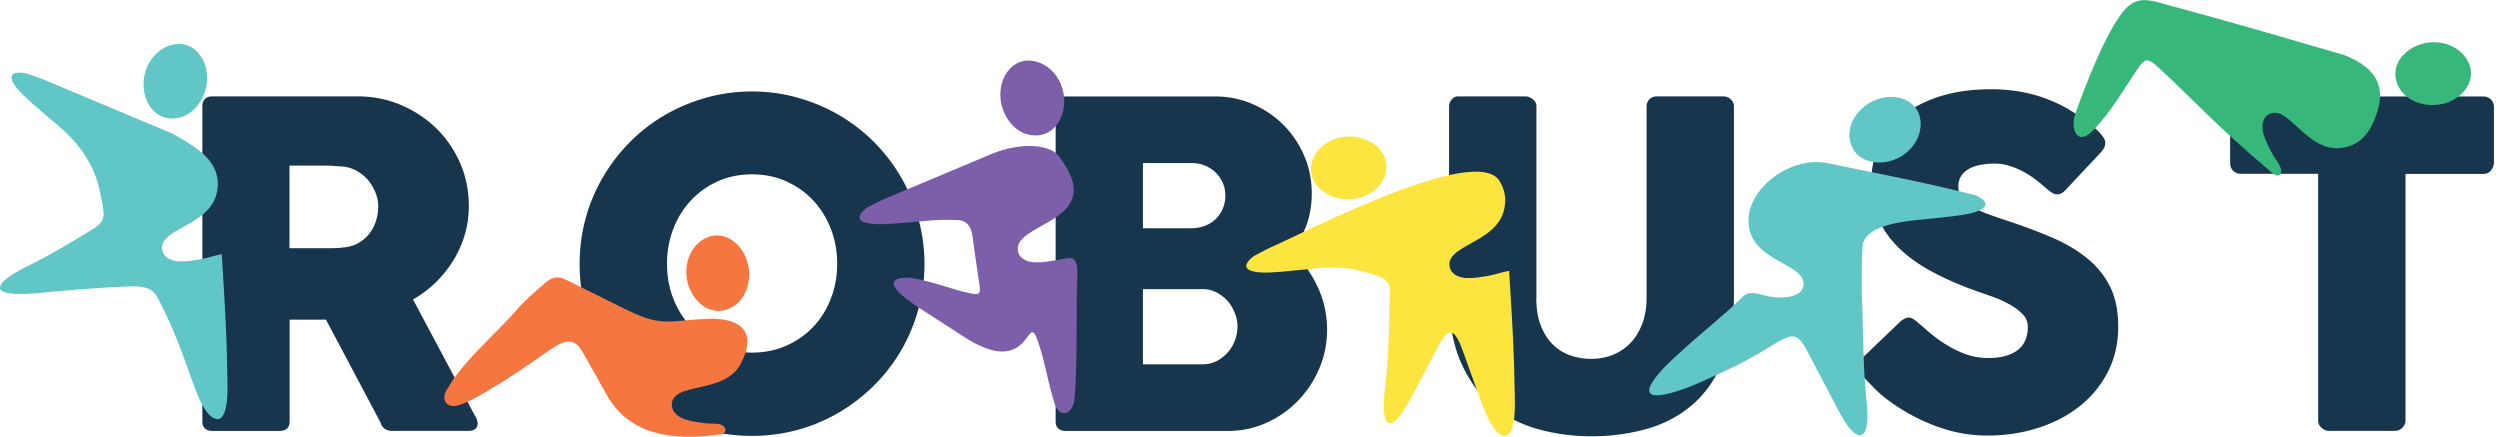 <svg id="Layer_1" xmlns="http://www.w3.org/2000/svg" viewBox="0 0 372 65"><defs><style>.cls-1{fill:#17364e}.cls-2{fill:#f5773f}.cls-2,.cls-3,.cls-4,.cls-5,.cls-6{fill-rule:evenodd}.cls-3{fill:#37b87a}.cls-4{fill:#60c7c6}.cls-5{fill:#fce53e}.cls-6{fill:#7d5fa9}</style></defs><path class="cls-1" d="M331.84 15.82c0-.45.16-.8.46-1.07.3-.27.67-.4 1.12-.4h36.07c.4 0 .76.12 1.07.37.31.25.49.61.54 1.11v8.34c0 .4-.13.78-.41 1.15-.28.37-.68.56-1.19.56h-11.56v36.66c0 .4-.15.76-.44 1.08-.29.32-.67.49-1.14.49h-9.85c-.38 0-.74-.16-1.07-.46-.34-.3-.5-.67-.5-1.12V25.86h-11.52c-.45 0-.81-.15-1.12-.44-.3-.29-.46-.71-.46-1.27v-8.33zm-46.41 32.22c.38.31.87.73 1.46 1.25s1.26 1.05 2.02 1.56c1.14.76 2.27 1.35 3.38 1.78 1.12.42 2.29.64 3.52.64 1.14 0 2.1-.13 2.87-.39s1.37-.59 1.82-1.02c.45-.42.77-.92.96-1.47.19-.56.28-1.15.28-1.78 0-.69-.26-1.32-.78-1.86a8.06 8.06 0 0 0-1.93-1.45c-.76-.42-1.55-.79-2.38-1.09-.83-.3-1.54-.55-2.14-.75-2.68-.94-5.02-1.95-7.03-3.04-2.01-1.08-3.68-2.29-5.02-3.62-1.34-1.33-2.34-2.79-3.01-4.39-.67-1.6-1-3.37-1-5.34 0-2.08.42-3.96 1.26-5.66.84-1.7 2.03-3.15 3.6-4.35 1.55-1.21 3.43-2.14 5.62-2.8 2.2-.66 4.64-.98 7.35-.98 2.03 0 3.99.22 5.85.68 1.86.46 3.7 1.19 5.5 2.2.76.45 1.48.9 2.17 1.38.68.48 1.27.95 1.79 1.4.51.45.93.87 1.23 1.27.3.4.45.75.45 1.04s-.07.56-.21.8c-.14.25-.37.52-.66.84l-5.12 5.46c-.38.38-.76.57-1.14.57-.31 0-.59-.09-.85-.27-.26-.18-.55-.4-.86-.67l-.3-.27c-.45-.38-.94-.77-1.48-1.17-.55-.4-1.14-.77-1.76-1.09-.63-.32-1.28-.59-1.98-.8-.69-.21-1.4-.31-2.11-.31s-1.43.07-2.08.19-1.22.31-1.71.58c-.49.27-.88.63-1.17 1.06-.29.44-.44.96-.44 1.59s.16 1.17.47 1.63c.31.46.78.88 1.41 1.27.63.39 1.41.77 2.33 1.12.93.35 2 .71 3.23 1.12 2.37.78 4.56 1.61 6.55 2.47 2 .86 3.72 1.88 5.17 3.06 1.45 1.17 2.59 2.57 3.41 4.21.81 1.63 1.22 3.61 1.22 5.94 0 2.46-.5 4.69-1.51 6.69-1.02 2-2.39 3.71-4.15 5.11-1.75 1.42-3.82 2.5-6.19 3.27-2.38.77-4.92 1.16-7.65 1.16-2.57 0-5.09-.46-7.57-1.38-2.48-.92-4.79-2.15-6.93-3.71-.89-.65-1.64-1.28-2.26-1.92-.61-.63-1.11-1.13-1.46-1.51l-.1-.11s-.04-.07-.07-.08a.32.32 0 0 1-.07-.06c-.02-.04-.04-.07-.07-.08a.32.32 0 0 1-.07-.06c-.51-.56-.77-1-.77-1.34 0-.39.26-.82.77-1.28l5.79-5.53c.47-.34.85-.5 1.14-.5.2 0 .41.07.64.2.22.13.49.33.8.6zm-56.83-3.76c0 1.65.23 3.06.69 4.21.46 1.15 1.06 2.09 1.81 2.81.75.73 1.62 1.26 2.61 1.6.99.33 2.02.5 3.09.5s2.18-.2 3.17-.59c.99-.39 1.86-.97 2.61-1.74.75-.77 1.34-1.73 1.78-2.87.44-1.14.65-2.44.65-3.92V15.82c0-.4.15-.75.42-1.04.28-.29.65-.44 1.12-.44h9.81c.51 0 .92.16 1.21.46.29.3.44.64.44 1.02V44.1c0 3.91-.58 7.19-1.73 9.86-1.15 2.66-2.69 4.8-4.63 6.42-1.95 1.62-4.2 2.78-6.75 3.48-2.57.7-5.25 1.06-8.06 1.06s-5.52-.37-8.08-1.09c-2.57-.73-4.82-1.91-6.78-3.55-1.94-1.64-3.48-3.8-4.63-6.44-1.15-2.65-1.73-5.89-1.73-9.74V15.82c0-.38.13-.71.39-1.02.26-.3.57-.46.95-.46h10.05c.34 0 .69.15 1.06.42.37.28.55.63.55 1.05v28.46zm-46.27-15.16c0-.67-.12-1.3-.37-1.88-.25-.58-.59-1.09-1.04-1.54-.45-.45-.99-.8-1.62-1.06-.63-.26-1.31-.38-2.04-.38h-7.19v9.71h7.09c.76 0 1.46-.12 2.1-.36a4.45 4.45 0 0 0 1.63-1.01 4.84 4.84 0 0 0 1.44-3.49zm1.81 19.49c0-.67-.13-1.34-.39-2.01a6.05 6.05 0 0 0-1.07-1.8c-.46-.52-1.02-.95-1.65-1.28-.64-.34-1.33-.5-2.07-.5h-8.89v11.19h8.89c.74 0 1.42-.16 2.05-.47a5.45 5.45 0 0 0 1.64-1.26c.48-.52.84-1.12 1.09-1.79.26-.67.39-1.36.39-2.08zm-27.06-32.72c0-.47.13-.84.39-1.12.26-.28.61-.42 1.08-.42h22.26c1.96 0 3.82.38 5.56 1.13 1.74.75 3.27 1.78 4.58 3.08 1.31 1.31 2.34 2.84 3.1 4.59.76 1.75 1.14 3.64 1.14 5.65 0 1.67-.26 3.24-.78 4.68-.52 1.44-1.27 2.72-2.23 3.86 1.61 1.47 2.89 3.24 3.85 5.27.96 2.03 1.44 4.19 1.44 6.46 0 2.03-.39 3.96-1.17 5.78-.78 1.82-1.84 3.42-3.17 4.79a15.122 15.122 0 0 1-4.68 3.27c-1.78.8-3.65 1.21-5.62 1.21h-24.28c-.45 0-.8-.12-1.07-.36-.27-.23-.4-.59-.4-1.08v-46.8zM86.25 39.28c0-2.37.3-4.63.9-6.81a24.9 24.9 0 0 1 2.59-6.14c1.12-1.91 2.46-3.64 4.01-5.21 1.55-1.56 3.28-2.89 5.18-4 1.91-1.11 3.94-1.96 6.13-2.58 2.18-.61 4.45-.93 6.83-.93s4.61.31 6.81.93c2.19.61 4.23 1.47 6.14 2.58 1.9 1.11 3.63 2.43 5.2 4 1.56 1.57 2.9 3.3 4.01 5.21 1.11 1.91 1.96 3.95 2.58 6.14.61 2.18.93 4.44.93 6.81s-.31 4.64-.93 6.82c-.61 2.18-1.47 4.22-2.58 6.11a25.348 25.348 0 0 1-4.01 5.16 26.62 26.62 0 0 1-5.2 4.01 25.26 25.26 0 0 1-6.14 2.58c-2.2.6-4.47.9-6.81.9s-4.66-.3-6.83-.9a25.19 25.19 0 0 1-6.13-2.58 26.072 26.072 0 0 1-9.19-9.17 24.532 24.532 0 0 1-2.59-6.11c-.6-2.18-.9-4.44-.9-6.82zm13-.04c0 1.85.31 3.58.94 5.19.63 1.61 1.5 3 2.62 4.2a12.32 12.32 0 0 0 4 2.81c1.54.68 3.24 1.03 5.09 1.03s3.55-.35 5.09-1.03c1.55-.68 2.89-1.62 4.02-2.81 1.13-1.19 2-2.59 2.62-4.2.63-1.61.94-3.34.94-5.19s-.31-3.56-.94-5.18c-.63-1.62-1.5-3.03-2.62-4.23-1.13-1.21-2.47-2.15-4.02-2.85-1.54-.69-3.25-1.04-5.09-1.04s-3.55.35-5.09 1.04a12.28 12.28 0 0 0-4 2.85c-1.13 1.21-2 2.61-2.62 4.23-.63 1.62-.94 3.35-.94 5.18zM56.29 30.8c0-.67-.12-1.34-.37-2.01-.25-.67-.59-1.28-1.03-1.84-.45-.56-.98-1.03-1.61-1.41-.61-.38-1.31-.63-2.07-.74-.61-.04-1.21-.09-1.74-.12-.55-.03-1.14-.04-1.79-.04h-4.6v12.29h6.13c.4 0 .76-.01 1.07-.03.31-.02.65-.06 1.03-.1.78-.09 1.49-.32 2.1-.69.63-.37 1.15-.83 1.57-1.37.41-.55.74-1.16.96-1.84.22-.68.33-1.37.33-2.09zM30.1 15.88c0-.47.12-.84.37-1.12.25-.28.61-.42 1.11-.42h21.64c2.3 0 4.45.44 6.46 1.29 2.01.86 3.76 2.02 5.26 3.49 1.5 1.47 2.68 3.2 3.54 5.18.86 1.98 1.28 4.09 1.28 6.32 0 1.52-.2 2.97-.61 4.34-.41 1.37-.99 2.66-1.73 3.85s-1.61 2.28-2.62 3.25c-1.02.97-2.13 1.81-3.34 2.5l8.64 16.22c.16.31.36.68.6 1.11.25.42.37.79.37 1.11 0 .36-.11.63-.35.82-.23.19-.56.29-.96.29H58.24c-.38 0-.71-.11-1.02-.33-.3-.22-.5-.52-.59-.9l-8.12-15.31H43.1v15.11c0 .96-.51 1.44-1.54 1.44h-9.98c-.45 0-.8-.12-1.07-.36-.27-.23-.4-.59-.4-1.08v-46.8z"/><path class="cls-4" d="M285.77 18.03c.24 2.56-1.61 5.01-4.23 5.85-2.72.87-5.94-.11-6.32-3.33-.3-2.53 1.74-5.04 4.35-5.85 2.77-.86 5.93.29 6.21 3.33m-17.54 24.91c1.29-3.61-6.97-3.67-7.97-8.99-.8-4.28 3.31-8.61 8.09-9.63 2.33-.5 3.73 0 5.97.45 6.61 1.35 13.25 2.63 19.77 4.33 3.07 1.57.21 2.49-1.78 2.83-2.16.36-4.93.57-7.2.82-2.44.27-7.75.9-7.98 3.95-.16 2.1-.08 4.24-.11 6.47.04.97.08 1.96.1 2.97.12 4.4.14 9.05.58 13.19.83 6.91-1.53 7.07-4.35 1.37-1.08-2.07-2.02-3.89-3.09-5.88-2.52-4.73-2.53-5.97-6.33-3.58-4.05 2.55-6.67 3.73-11.01 5.68-2.83 1.27-11.16 4.34-5.73-1.77 1.04-1.17 2.36-2.3 2.86-2.76 2.77-2.6 6.18-5.22 8.8-7.79.76-.74 1.09-1.4 3.57-.68 2.07.61 5.08.49 5.81-.97z"/><path class="cls-6" d="M153.87 9.09c2.56.5 4.42 3 4.49 5.79.07 2.89-1.79 5.76-5.05 5.21-2.56-.43-4.41-3.13-4.46-5.9-.05-2.95 1.97-5.69 5.01-5.1m-2.29 28.63c-1.7-4.77 13.86-4.3 5.94-14.54-1.39-1.73-5.7-2.06-10.06-.23l-15.75 6.61c-.93.4-1.8.91-2.69 1.33-2.76 2.16.27 2.53 2.32 2.47 2.22-.06 5.02-.39 7.33-.57.85-.07 2.41-.1 3.75-.05 1.62.06 2.13 1.1 2.32 2.57.22 1.73.38 2.75 1.02 7.11.22 1.52-.24 1.47-1.47 1.2-3.15-.68-3.87-1.24-7.74-2.1-2.19-.49-5.31-.22-2.32 2.41 1.15 1.01 2.77 2.03 3.41 2.44 1.99 1.28 3.74 2.4 5.66 3.66 10.51 6.89 9.38-4.59 11.24 1.02 1.06 3.19 1.1 4.63 2.33 8.81.79 2.67 2.81 1.72 3.02-.47.49-4.91.23-14.43.41-17.71.23-4.16-.83-3.32-3.25-2.94-1.75.27-4.56.85-5.49-1.02"/><path class="cls-3" d="M367.16 9c-1.27-2.26-4.21-3.24-6.87-2.44-2.76.83-4.88 3.49-3.35 6.4 1.2 2.28 4.33 3.19 6.97 2.38 2.8-.87 4.77-3.64 3.26-6.33m-29.9 8.21c3.05-2.38 5.73 5.52 11.15 4.79 2.39-.32 3.74-1.74 4.59-3.53 2.42-5.1.97-8.23-4.16-10.28-9.48-2.73-16.51-4.85-25.41-7.22-3.85-1.03-5.66-2.06-8.13 1.56-2.47 3.61-4.92 10.01-6.5 14.36-.8 2.22.24 5.03 2.68 2.46 2.89-3.05 4.48-6.03 6.61-9.15 1.17-1.71 1.55-1.53 3.06-.17 4.27 3.85 8.69 8.78 16.82 15.58 1.13 1.1 1.91.19 1.16-1.11-.35-.61-.83-1.23-1.11-1.79-.8-1.57-2.22-4.04-.75-5.51z"/><path class="cls-4" d="M25.83 6.62c-2.55.49-4.4 2.98-4.47 5.76-.07 2.88 1.79 5.73 5.02 5.19 2.54-.43 4.39-3.11 4.44-5.87.05-2.93-1.96-5.66-4.99-5.08m-1.58 30.97c-1.3-3.65 7.04-3.71 8.05-9.08.53-2.82-.89-4.74-2.8-6.22-1.23-.95-2.66-1.72-3.92-2.44L6.5 11.84c-.93-.38-1.91-.65-2.82-.98-3.46-.45-1.61 1.95-.14 3.37 1.59 1.54 3.78 3.29 5.52 4.81 1.86 1.61 3.46 3.54 4.55 5.76.68 1.38 1.1 2.76 1.35 4.15.53 2.9 1.08 3.78-1.24 5.2-2.89 1.77-5.81 3.54-8.62 4.95-1.11.56-5.34 2.47-5.1 3.85.43 1.2 5.02.71 6.32.59 4.17-.38 8.23-.74 12.42-.91 3.44-.14 4.17.42 5.08 2.37 2.03 3.96 3.18 7.2 4.68 11.37.43 1.21 1.11 3.15 1.97 4.49.39.62.83 1.11 1.29 1.34.99.5 1.52-.21 1.8-1.34.44-1.78.26-4.64.25-5.57-.05-4.88-.33-9.55-.62-14.31-.06-1.04-.13-2.09-.19-3.14-.79.08-2.23.6-3.29.76-1.74.27-4.54.84-5.46-1.01z"/><path class="cls-2" d="M104.65 35.61c-2.21 1.35-3.08 4.33-2.18 6.96.94 2.72 3.68 4.74 6.52 3.11 2.23-1.29 3.03-4.45 2.11-7.05-.98-2.77-3.81-4.62-6.45-3.01M93.61 46.28c-3.5-1.72-7.45-3.68-8.8-4.36-1.18-.6-2.19-1.17-3.75.23-1.49 1.33-2.81 2.37-4.32 4.11-1.63 1.88-5.43 5.53-7.04 7.39-.84.97-2.2 2.52-2.94 3.93-1.51 1.97-.09 3.32 1.52 2.69 1.77-.49 4.16-2.06 4.97-2.52 2.26-1.31 5.91-3.83 8.65-5.74 3.68-2.56 4.22-.58 5.74 2.05l2.66 4.72c3.4 6.04 9.88 6.83 16.83 5.87 1.27-.17.96-1.4-.25-1.56-.66-.08-1.39-.03-1.97-.11-1.75-.24-4.59-.49-4.95-2.53-.2-3.87 7.81-1.54 10.31-6.4 2.64-5.14-.64-6.8-5.07-6.61-5.4.24-6.74 1.22-11.58-1.17"/><path class="cls-5" d="M195.36 23.7c.96-2.41 3.76-3.76 6.5-3.31 2.84.47 5.29 2.83 4.15 5.91-.9 2.42-3.89 3.73-6.6 3.25-2.89-.5-5.19-2.99-4.05-5.86m20.45 16.37c-1.3-3.65 7.04-3.71 8.05-9.08.31-1.64-.04-2.97-.76-4.09-3.55-5.53-28.82 7.65-33.91 9.87-.92.41-1.78.93-2.66 1.36-2.72 2.19.3 2.51 2.34 2.43 2.21-.09 4.99-.45 7.29-.66 2.45-.23 4.95-.05 7.31.69 1.83.58 3.4.83 3.34 2.71-.12 4.44-.14 9.15-.59 13.32-.13 1.23-.82 5.83.47 6.37 1.24.29 3.31-3.84 3.92-4.99 1.09-2.09 2.05-3.92 3.12-5.94 1.13-2.11 2-3.65 3.15-1.65.24.41.48.97.75 1.71.84 2.34 1.6 4.42 2.43 6.74.43 1.21 1.11 3.15 1.97 4.49.4.62.83 1.11 1.29 1.34.99.5 1.52-.21 1.8-1.34.44-1.78.26-4.64.25-5.57-.05-4.88-.33-9.55-.62-14.31-.06-1.04-.13-2.09-.19-3.14-.79.08-2.23.6-3.29.76-1.74.27-4.54.84-5.46-1.01z"/></svg>